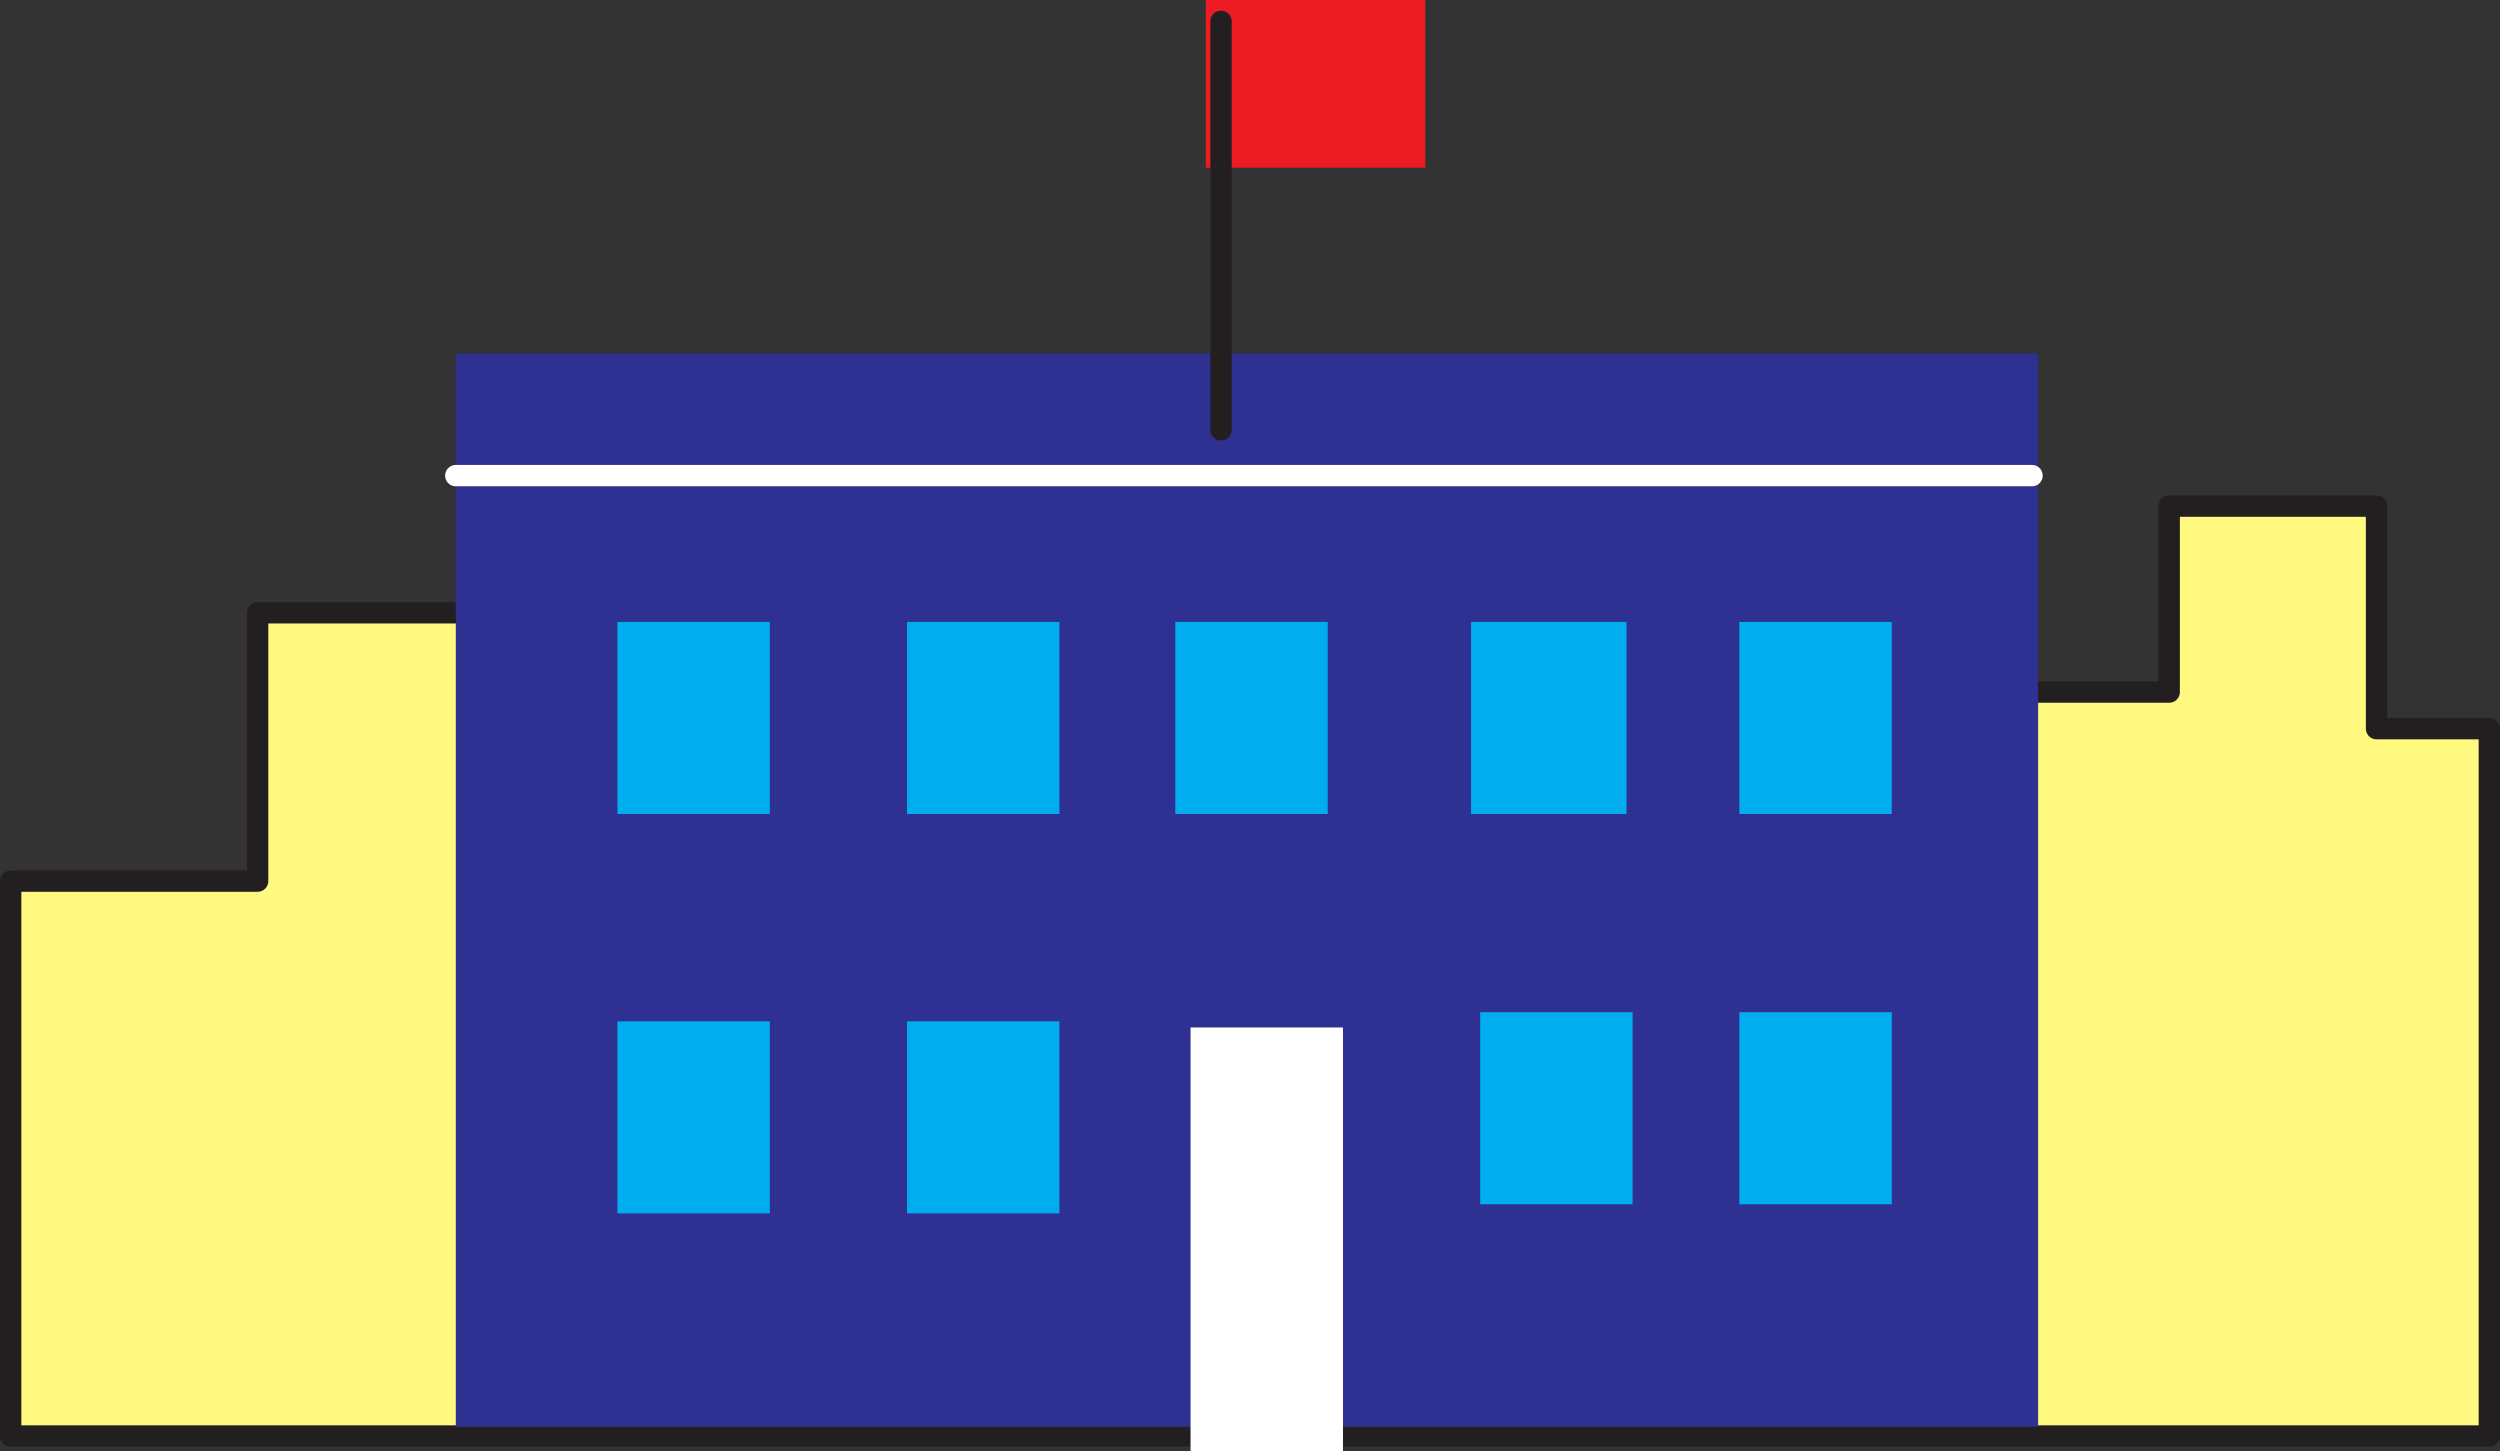 <svg xmlns="http://www.w3.org/2000/svg" width="615" height="357"><rect width="100%" height="100%" fill="#333333" stroke="none"/><path fill="#fff97f" fill-rule="evenodd" d="M123.375 150.75h-60v66H2.625v136.5h609.75v-174h-27.75V124.5h-51v45.75h-412.5l2.25-19.5"/><path fill="none" stroke="#231f20" stroke-linecap="round" stroke-linejoin="round" stroke-miterlimit="10" stroke-width="5.25" d="M123.375 150.75h-60v66H2.625v136.5h609.75v-174h-27.75V124.5h-51v45.75h-412.5zm0 0"/><path fill="#2e3192" fill-rule="evenodd" d="M501.375 351V87h-389.25v264h389.25"/><path fill="#ed1c24" fill-rule="evenodd" d="M350.625 41.25V0h-54v41.25h54"/><path fill="none" stroke="#231f20" stroke-linecap="round" stroke-linejoin="round" stroke-miterlimit="10" stroke-width="5.25" d="M300.375 5.25v100.5"/><path fill="none" stroke="#fff" stroke-linecap="round" stroke-linejoin="round" stroke-miterlimit="10" stroke-width="5.25" d="M112.125 117h387.75"/><path fill="#00adef" fill-rule="evenodd" d="M189.375 200.25V153h-37.5v47.25h37.5m71.25 0V153h-37.5v47.25h37.5m66 0V153h-37.5v47.25h37.5"/><path fill="#fff" fill-rule="evenodd" d="M330.375 357V252.75h-37.5V357h37.5"/><path fill="#00adef" fill-rule="evenodd" d="M400.125 200.25V153h-38.25v47.25h38.25m65.25 0V153h-37.5v47.25h37.5m0 96V249h-37.5v47.25h37.5m-63.75 0V249h-37.5v47.25h37.5m-141 2.25v-47.25h-37.5v47.25h37.5m-71.25 0v-47.25h-37.5v47.25h37.5"/></svg>
